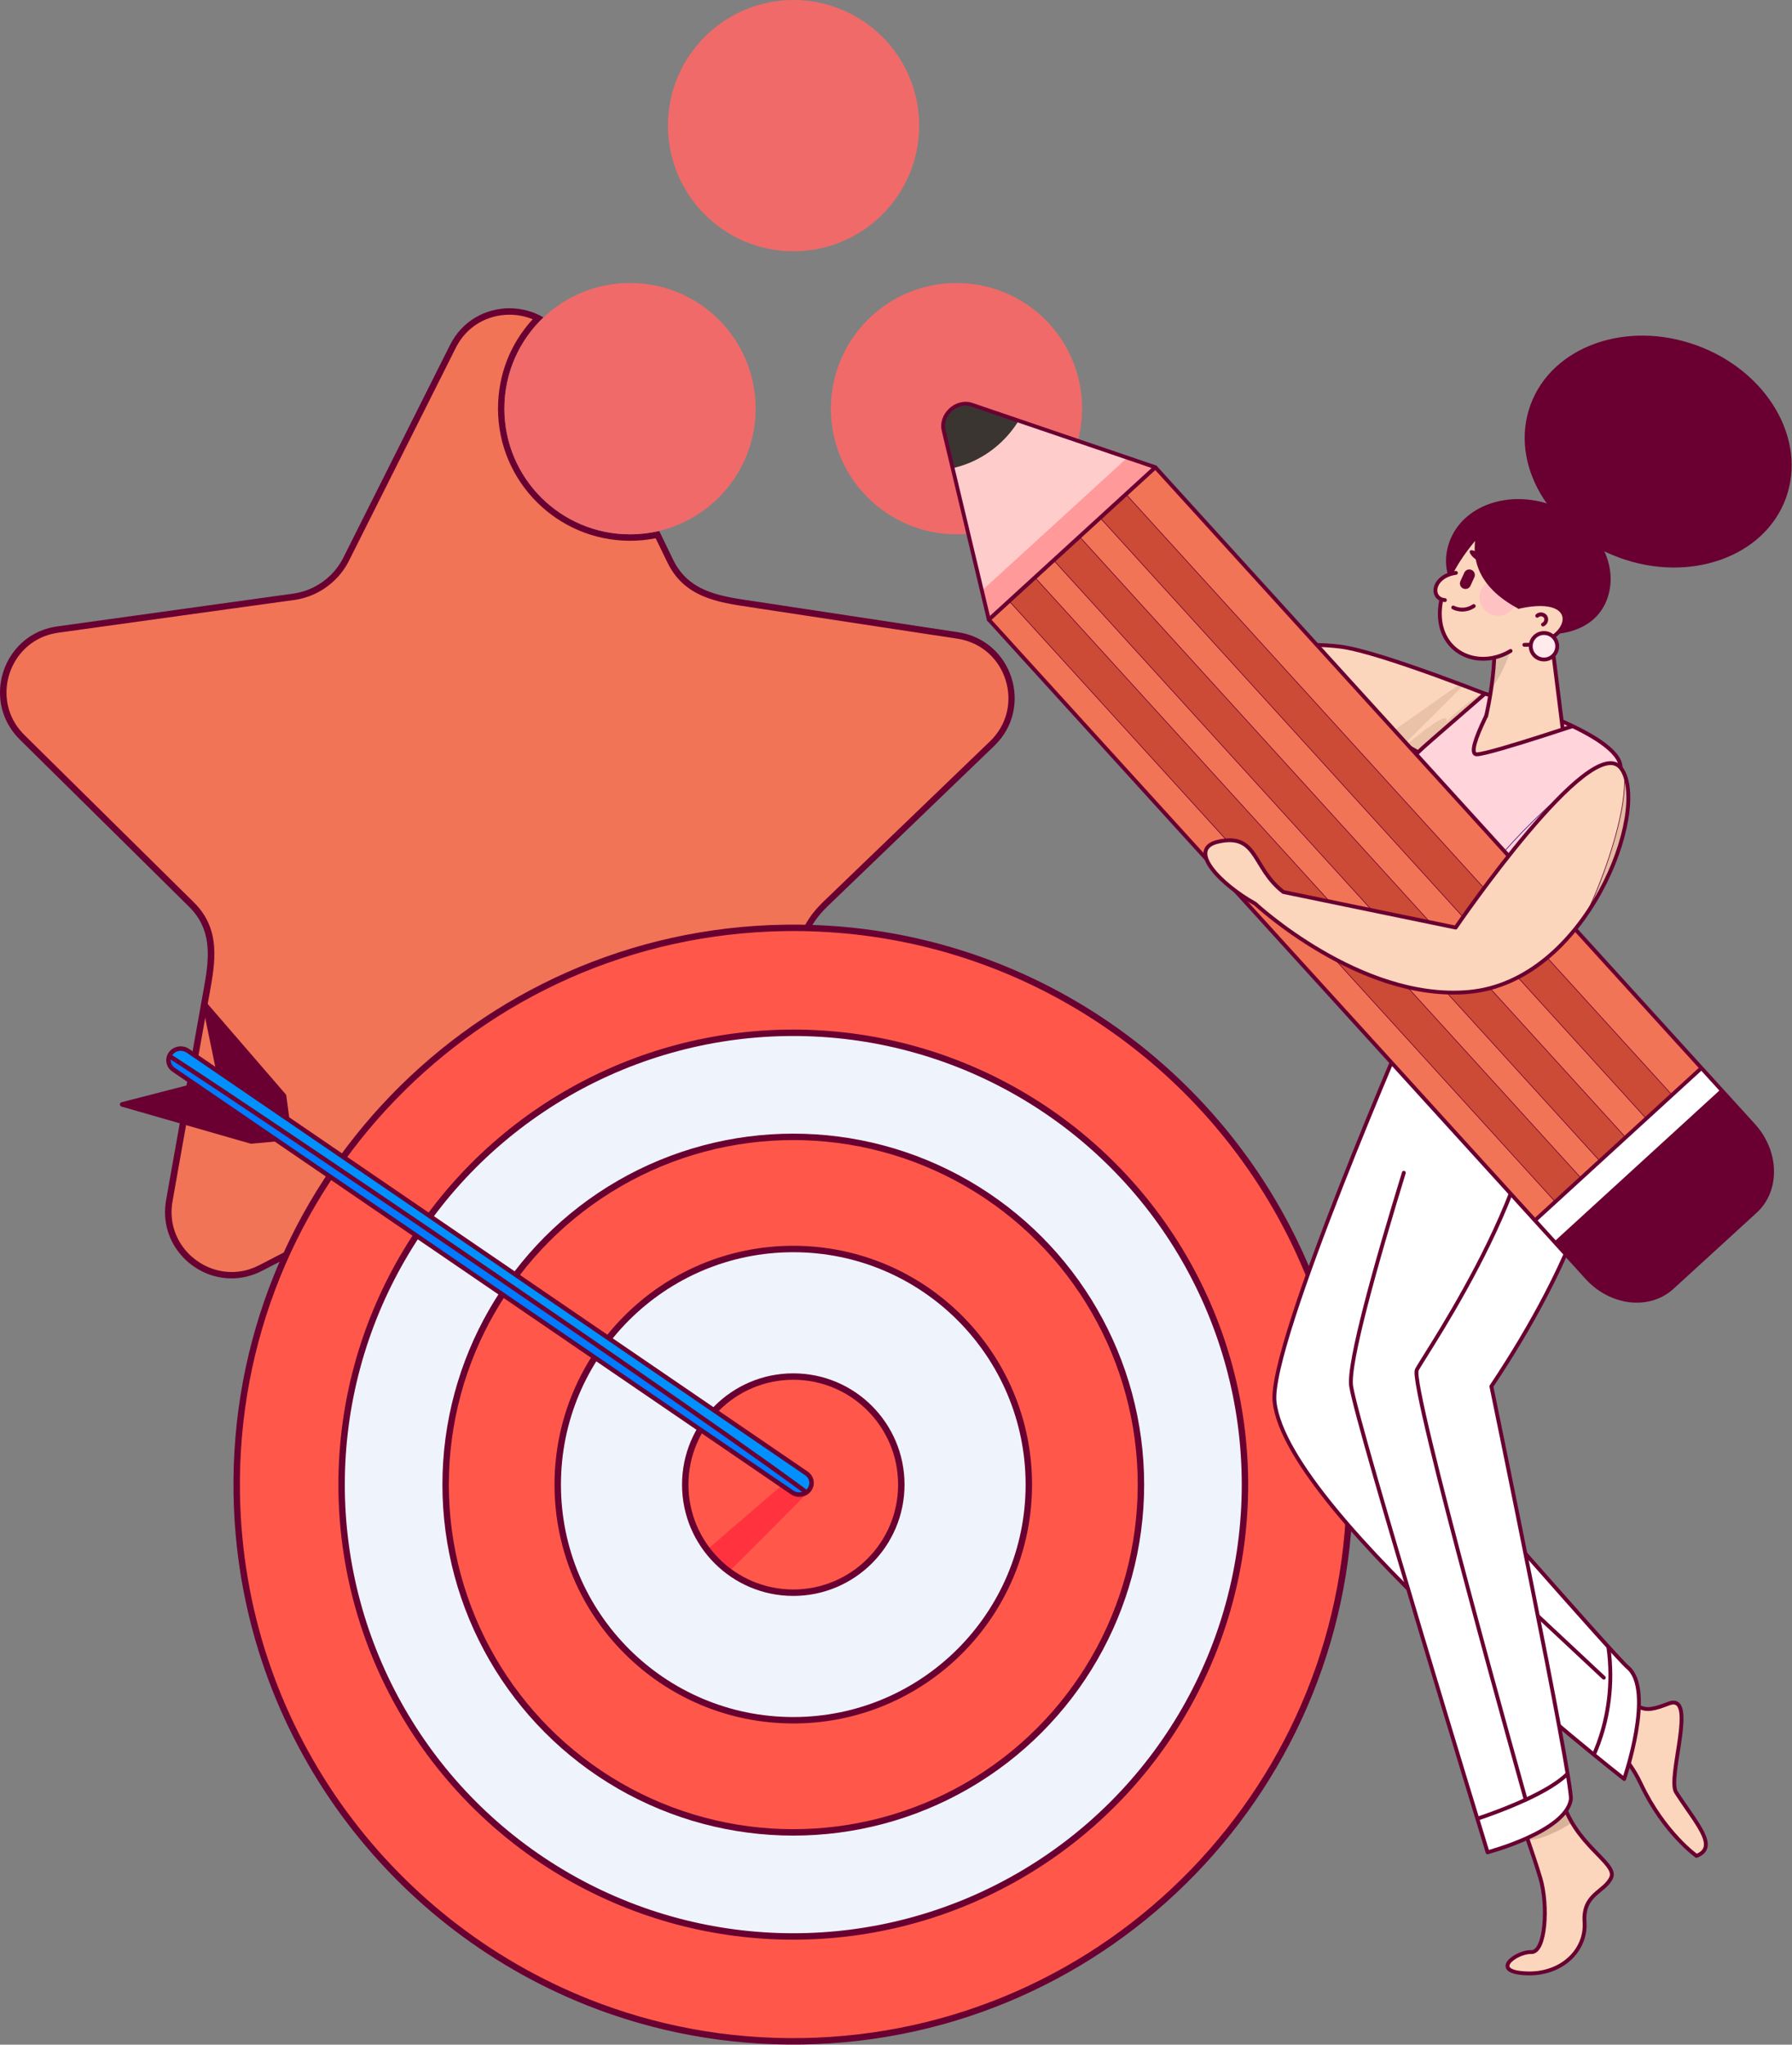 <?xml version="1.0" encoding="UTF-8"?>
<svg id="_Í_xBC__xB2_ã_x5F_1" xmlns="http://www.w3.org/2000/svg" width="2640.672" height="3012" version="1.1" xmlns:xlink="http://www.w3.org/1999/xlink" viewBox="0 0 2640.672 3012">
  <rect x="0" y="0" width="2640.672" height="3012" fill="#808080" stroke="none"/>
  <!-- Generator: Adobe Illustrator 29.4.0, SVG Export Plug-In . SVG Version: 2.1.0 Build 152)  -->
  <defs>
    <style>
      .st0, .st1 {
        fill: #ffd4da;
      }

      .st1 {
        stroke: #4f0086;
      }

      .st1, .st2, .st3, .st4, .st5, .st6, .st7 {
        stroke-miterlimit: 10;
      }

      .st1, .st3, .st6, .st7 {
        stroke-width: .946px;
      }

      .st8 {
        clip-path: url(#clippath-6);
      }

      .st9 {
        clip-path: url(#clippath-7);
      }

      .st10 {
        fill: #ddbca6;
      }

      .st11 {
        fill: #f06a6a;
        fill-rule: evenodd;
      }

      .st12 {
        clip-path: url(#clippath-4);
      }

      .st2, .st13, .st3, .st14, .st4, .st5, .st15, .st16, .st17, .st18, .st6, .st19, .st7, .st20, .st21 {
        stroke: #690031;
      }

      .st2, .st22, .st15, .st18, .st21 {
        fill: none;
      }

      .st2, .st5, .st16 {
        stroke-width: 9.462px;
      }

      .st23 {
        clip-path: url(#clippath-9);
      }

      .st24 {
        clip-path: url(#clippath-10);
      }

      .st13, .st25 {
        fill: #fff;
      }

      .st13, .st14, .st15, .st16, .st17, .st18, .st19, .st20, .st21 {
        stroke-linecap: round;
        stroke-linejoin: round;
      }

      .st13, .st15, .st17, .st19, .st20 {
        stroke-width: 5.678px;
      }

      .st26 {
        fill: #d8b39a;
      }

      .st27 {
        fill: #fcc;
      }

      .st28 {
        fill: #ff323d;
      }

      .st3 {
        fill: #eff5ff;
      }

      .st29 {
        clip-path: url(#clippath-11);
      }

      .st30 {
        fill: #eac2a7;
      }

      .st31 {
        fill: #ffc2c2;
      }

      .st14, .st32, .st20 {
        fill: #690031;
      }

      .st14, .st4, .st21 {
        stroke-width: 6.624px;
      }

      .st4 {
        fill: #007aff;
      }

      .st33 {
        clip-path: url(#clippath-1);
      }

      .st34 {
        clip-path: url(#clippath-5);
      }

      .st35 {
        clip-path: url(#clippath-8);
      }

      .st36 {
        fill: #0091ff;
      }

      .st37 {
        clip-path: url(#clippath-3);
      }

      .st38 {
        fill: #3a3531;
      }

      .st5, .st39 {
        fill: #ff584a;
      }

      .st40 {
        fill: #f27457;
      }

      .st41, .st19 {
        fill: #fbd6bc;
      }

      .st16 {
        fill: #eff3fc;
      }

      .st17 {
        fill: #ffeaec;
      }

      .st18 {
        stroke-width: 5.678px;
      }

      .st42 {
        fill: #ff999a;
      }

      .st43 {
        clip-path: url(#clippath-2);
      }

      .st6 {
        fill: #cc4b36;
      }

      .st7 {
        fill: #e2bba1;
      }

      .st44 {
        clip-path: url(#clippath);
      }
    </style>
    <clipPath id="clippath">
      <circle class="st22" cx="1168.972" cy="2187" r="159.2"/>
    </clipPath>
    <clipPath id="clippath-1">
      <path class="st22" d="M2300.772,2646.5c17.4,71,83.1,97.5,73.5,119.3-9.7,21.8-42.2,23.9-39.3,65.6,2.9,41.7-34.2,78.4-87.3,75.5-53.2-2.8-12.6-32.2,8.7-31.3s25.4-68.7,13.5-108.9c-21.9-74.2-100.2-277.1-100.2-277.1l131.1,156.9Z"/>
    </clipPath>
    <clipPath id="clippath-2">
      <path class="st22" d="M2398.672,2456.2c39.9,33.5-5.3,164.4-5.3,164.4,0,0-496.9-388.2-515.2-555.5-9.3-85.4,203.8-573.5,203.8-573.5l193.1,119.4-146,542.4c0-.1,250.5,286.7,269.6,302.8h0Z"/>
    </clipPath>
    <clipPath id="clippath-3">
      <path class="st22" d="M2136.372,1516.2l205.4-14.8s110.9,158.6-144.1,540.8c0,0,121,585.6,117.1,608.9-7.8,47.2-122.7,77.5-122.7,77.5,0,0-191.3-624.3-201-686.4-5.2-33.4,37.3-183.3,77.6-314.6l67.7-211.4h0Z"/>
    </clipPath>
    <clipPath id="clippath-4">
      <path class="st22" d="M1768.372,1030.7c-41.9,52.7-74.7,78.8-86.4,31.9-11.7-46.8,66.9-78.8,66.9-78.8,0,0,117.1-44.9,226.4-31.2,59.7,7.5,239.4,79.7,239.4,79.7l-78.3,103.7s-145.4-90.4-187.4-93-180.6-12.3-180.6-12.3h0Z"/>
    </clipPath>
    <clipPath id="clippath-5">
      <path class="st22" d="M2389.072,1513.6s-234.3,74.2-384.9,0c0,0,132.2-76.1,64.5-193.2-67.8-117.1-35.5-163.9,42-231.2l77.5-67.3s176.4,49.8,197.9,99.5c21.5,49.8-120.5,207.8-49.5,310.3,70.9,102.4,52.5,81.9,52.5,81.9h0Z"/>
    </clipPath>
    <clipPath id="clippath-6">
      <path class="st22" d="M1457.072,912.7l245.4-224.4,881.4,969.3c35.5,39,36.7,95.8,2.8,126.8l-122.6,112.1c-33.9,31-90.2,24.5-125.6-14.5l-881.4-969.3h0Z"/>
    </clipPath>
    <clipPath id="clippath-7">
      <path class="st22" d="M1400.772,603.7h0c8.8-8.1,20.8-11,30.9-7.6l270.8,92.2-245.4,224.4-66.6-278.8c-2.5-10.4,1.5-22.2,10.3-30.2h0Z"/>
    </clipPath>
    <clipPath id="clippath-8">
      <path class="st22" d="M1891.172,1314c-45.9-35.1-37.3-86.9-95.4-74.3-49.3,10.7,4.4,64.2,53.8,91.5,0,0,154.6,143.9,314.1,130.1,174.7-15.1,268.6-269.3,225.4-329.1s-244,234.2-244,234.2l-253.9-52.4h0Z"/>
    </clipPath>
    <clipPath id="clippath-9">
      <path class="st22" d="M2302.472,1071.5l-19.9-159.2-89-2.9c21,40.5-3.5,145.1-3.5,145.1l112.4,17Z"/>
    </clipPath>
    <clipPath id="clippath-10">
      <path class="st22" d="M2225.972,958.9c-70.9,42.4-167.2-35.6-47.8-171.7-7.8,35.4.7,84.5,84.9,118.1l-37.1,53.6h0Z"/>
    </clipPath>
    <clipPath id="clippath-11">
      <path class="st22" d="M1188.372,2170.5l-911.5-622.6c-8.1-5.5-19.4-3.8-25.2,3.9-5.8,7.7-4,18.4,4.1,24l911.5,622.7c8.1,5.5,19.4,3.8,25.2-3.9,5.8-7.8,4-18.6-4.1-24.1Z"/>
    </clipPath>
  </defs>
  <g>
    <path class="st40" d="M1144.172,1883.7c-15.2,0-30-3.8-43.9-11.2-64.8-34.6-129.5-69.2-194.3-103.7l-114.9-61.4c-14.5-7.8-29.2-11.5-45-11.5-32.6,0-63.1,16.5-92.7,32.4-5.5,3-11.2,6-16.7,8.9-57.3,29.6-114.6,59.3-171.8,88.9l-80.7,41.8c-13.7,7.1-28.1,10.7-42.9,10.7-27.2,0-54-12.7-71.8-33.9-17.8-21.3-24.9-48.2-19.9-75.9,0,0,6.3-35.5,7.7-43.4l44.8-251.3c.6-3.2,1.2-6.4,1.8-9.7,8.4-45.9,17.1-93.5-21.7-131.8l-19.1-18.9c-13.7-13.5-27.4-27.1-41.1-40.6l-189.2-186.8c-10.2-10.1-17.8-21.8-22.5-34.8-8.8-24.4-6.8-51.8,5.6-75.3,12.2-23.2,32.8-39.7,58-46.4,3.8-1,7.7-1.8,11.6-2.3,60.5-8.4,121-16.8,181.5-25.2,51.1-7.1,102.1-14.2,153.2-21.2l12.4-1.7c21.9-3,41.9-12.8,57.7-28.3,8.2-8,14.9-17.2,20-27.4,33.8-67.5,67.7-134.9,101.5-202.4l46.5-92.8c1.8-3.6,3.6-7.2,5.4-10.8l3.7-7.3c16.2-32.2,47.3-51.4,83.3-51.4,14.8,0,29.2,3.4,42.2,9.9-35.1,35.6-54.4,82.7-54.4,133.3,0,104.7,85.2,189.8,189.8,189.8,13.6,0,27.2-1.4,40.4-4.3,4.1,8.4,8.1,16.7,12.2,25.1l6.8,14.1c23.8,49.1,71.6,56.1,117.8,62.9,3.3.5,6.5,1,9.8,1.5l252.3,38.3c14.5,2.2,29.1,4.4,43.6,6.6,18.2,2.8,34.7,10.5,48,22.3,12.4,11.1,21.7,25.5,26.9,41.7,5.1,16.2,5.9,33.3,2.1,49.6-4,17.3-13.1,33.1-26.3,45.9l-11.8,11.4c-78,75-156,150.1-234,225.1-29.9,28.8-42.7,62.4-36.9,97.2l57,345.8c4.8,29-3.9,57.7-23.8,78.9-17.8,18.7-42.7,29.6-68.2,29.6h0Z"/>
    <path class="st32" d="M750.772,463.6c11.8,0,23.5,2.3,34.2,6.7-33.1,35.9-51.1,82.2-51.1,131.7,0,107.3,87.3,194.6,194.6,194.6,12.7,0,25.4-1.2,37.7-3.7,3.5,7.2,7,14.4,10.5,21.6l6.9,14.2c24.9,51.3,74,58.6,121.4,65.6,3.2.5,6.5,1,9.7,1.5l126.2,19.2,126.2,19.2c14.5,2.2,29.1,4.4,43.6,6.6,17.2,2.6,33,9.9,45.6,21.1,11.8,10.5,20.6,24.2,25.5,39.6,4.9,15.4,5.6,31.7,2,47.1-3.8,16.4-12.4,31.4-25,43.5l-7.7,7.4c-79.4,76.4-158.7,152.7-238.1,229.1-31.1,29.9-44.3,65-38.3,101.4,10.3,62.7,20.7,125.5,31,188.2,8.7,52.5,17.3,105.1,26,157.6,2.3,14.3,1.4,28.2-2.8,41.5-3.9,12.3-10.8,23.8-19.8,33.4-17,18-40.6,28.3-64.8,28.3-14.4,0-28.5-3.6-41.7-10.7-64.8-34.6-129.5-69.2-194.3-103.7-19.2-10.3-38.5-20.5-57.7-30.8-19.1-10.2-38.1-20.4-57.2-30.5-15-8-30.9-12.1-47.2-12.1-33.7,0-64.9,16.8-94.9,33-5.5,2.9-11.1,6-16.6,8.8-57.5,29.7-114.9,59.5-172.4,89.2l-80.2,41.5c-13,6.7-26.7,10.1-40.7,10.1-12.9,0-26-3-37.8-8.7-11.6-5.6-22.1-13.7-30.4-23.6-16.9-20.2-23.6-45.8-18.9-72.1,1.2-6.5,2.3-13.1,3.5-19.6,1.4-7.9,2.8-15.9,4.2-23.8,7.5-42.3,15.1-84.6,22.6-126.9,7.4-41.5,14.8-82.9,22.2-124.4.6-3.2,1.2-6.4,1.8-9.7,8.6-47.2,17.6-95.9-23.1-136l-20.2-19.9c-13.4-13.2-26.7-26.4-40.1-39.6l-62.8-62-126.4-124.8c-9.7-9.6-16.9-20.7-21.3-33-8.3-23.1-6.4-49.2,5.3-71.5,11.6-22,31.1-37.7,55-44,3.6-.9,7.3-1.7,11.1-2.2,60.5-8.4,121-16.8,181.5-25.2,49.8-6.9,99.7-13.8,149.5-20.7l16.1-2.2c22.9-3.2,43.8-13.4,60.4-29.6,8.5-8.3,15.6-18,20.9-28.7,33-65.8,66.1-131.7,99.1-197.5l49-97.6c1.8-3.7,3.7-7.3,5.5-11,1.2-2.4,2.4-4.8,3.6-7.2,7.8-15.5,19.5-28.2,33.9-36.6,13.5-7.9,29.1-12.1,45.2-12.1M750.772,454.1c-34.7,0-69.5,18-87.6,54.1-3,6-6.1,12.1-9.1,18.1-49.4,98.4-98.7,196.8-148.1,295.1-4.9,9.8-11.4,18.6-19.1,26.1-14.8,14.5-34,24.1-55.1,27-55.2,7.7-110.4,15.3-165.6,23-60.5,8.4-121,16.8-181.5,25.2-4.2.6-8.2,1.4-12.2,2.4-57,15-85.4,76.2-66.8,127.8,4.7,13.1,12.5,25.6,23.6,36.6,63.1,62.3,126.1,124.5,189.2,186.8,20.1,19.8,40.2,39.6,60.2,59.5,39.7,39.2,27.3,88.5,18.6,137.3-14.9,83.8-29.9,167.5-44.8,251.3-2.6,14.5-5.2,28.9-7.7,43.4-11.3,63.5,39.1,115.4,96.4,115.4,14.9,0,30.2-3.5,45.1-11.2,84.2-43.6,168.4-87.1,252.5-130.7,34.6-17.9,69.8-40.8,107.2-40.8,13.9,0,28.1,3.2,42.7,11,38.3,20.5,76.6,40.9,114.9,61.4,64.7,34.6,129.5,69.2,194.3,103.7,15.2,8.1,30.9,11.8,46.2,11.8,27.5,0,53.4-11.9,71.7-31.3,19.6-20.8,30.4-50.2,25-82.9-19-115.3-38-230.5-57-345.8-6.1-36.8,9.6-68.1,35.5-93.1,81.9-78.8,163.9-157.7,245.8-236.5,58.5-56.3,27.1-155.3-53.2-167.5-14.5-2.2-29.1-4.4-43.6-6.6-84.1-12.8-168.2-25.6-252.3-38.3-49-7.5-99.7-11.6-124-61.8-6.9-14.2-13.8-28.3-20.6-42.5-13.8,3.3-28.2,5-43,5-101.7,0-185.1-82.5-185.1-185.1,0-53,22.1-100.7,57.6-134.4-15.3-9-32.7-13.5-50.1-13.5h0Z"/>
  </g>
  <path class="st11" d="M1169.372,0c-101.7,0-185.1,82.5-185.1,185.1,0,101.7,82.5,185.1,185.1,185.1,101.7,0,185.1-82.5,185.1-185.1S1271.072,0,1169.372,0ZM1409.472,416.9c-102.6,0-185.1,83.4-185.1,185.1,0,102.6,83.4,185.1,185.1,185.1s185.1-83.4,185.1-185.1c0-102.5-82.5-185.1-185.1-185.1Z"/>
  <path class="st11" d="M1113.472,602c0,87-60.4,160.6-142.1,180.1-13.8,3.3-28.2,5-43,5-101.7,0-185.1-82.5-185.1-185.1,0-53,22.1-100.7,57.6-134.4,33.2-31.5,78-50.7,127.5-50.7,102.6,0,185.1,82.6,185.1,185.1Z"/>
  <path class="st5" d="M348.872,2200.3c5.5,341.6,219.2,631,518.2,749.5,97.4,38.6,203.9,59,315.2,57.2,452.9-7.3,814.1-380.4,806.7-833.3-2.7-169.3-56.6-325.9-146.7-455.1-150.8-216.4-403.1-356.3-686.7-351.7-452.8,7.4-814,380.5-806.7,833.4h0Z"/>
  <circle class="st16" cx="1168.972" cy="2187" r="665.6"/>
  <circle class="st5" cx="1168.972" cy="2187" r="512.3"/>
  <circle class="st16" cx="1168.972" cy="2187" r="347.1"/>
  <g>
    <circle class="st39" cx="1168.972" cy="2187" r="159.2"/>
    <g class="st44">
      <path class="st28" d="M1050.572,2338.4c3.5-2.3,142.6-142.4,142.6-142.4l-24.3-22.4-159.2,137"/>
    </g>
    <circle class="st2" cx="1168.972" cy="2187" r="159.2"/>
  </g>
  <polygon class="st14" points="418.572 1614.2 426.172 1671 322.872 1582.5 301.472 1478.7 418.572 1614.2"/>
  <polygon class="st14" points="299.472 1596.1 179.972 1626.9 370.072 1681.5 411.372 1677.7 299.472 1596.1"/>
  <g>
    <path class="st41" d="M2300.772,2646.5c17.4,71,83.1,97.5,73.5,119.3-9.7,21.8-42.2,23.9-39.3,65.6,2.9,41.7-34.2,78.4-87.3,75.5-53.2-2.8-12.6-32.2,8.7-31.3s25.4-68.7,13.5-108.9c-21.9-74.2-100.2-277.1-100.2-277.1l131.1,156.9h0Z"/>
    <g class="st33">
      <path class="st26" d="M2348.172,2661.8c-67.7,55.9-109.3,50.9-97.7,45.9,39.3-17,44.1-53.9,44.1-53.9l28.6-.7"/>
    </g>
    <path class="st15" d="M2300.772,2646.5c17.4,71,83.1,97.5,73.5,119.3-9.7,21.8-42.2,23.9-39.3,65.6,2.9,41.7-34.2,78.4-87.3,75.5-53.2-2.8-12.6-32.2,8.7-31.3s25.4-68.7,13.5-108.9c-21.9-74.2-100.2-277.1-100.2-277.1l131.1,156.9h0Z"/>
  </g>
  <g>
    <path class="st41" d="M2363.372,2471.4c54.9,47.9,52.7,54.5,95.7,38.1,43-16.3-2.9,109.3,10.8,130.7,29.2,45.6,63.5,80.6,30.1,93.7,0,0-47.9-33.8-81.8-105.6-23.3-49.5-54.9-66.4-54.9-66.4l.1-90.5h0Z"/>
    <path class="st15" d="M2363.372,2471.4c54.9,47.9,52.7,54.5,95.7,38.1,43-16.3-2.9,109.3,10.8,130.7,29.2,45.6,63.5,80.6,30.1,93.7,0,0-47.9-33.8-81.8-105.6-23.3-49.5-54.9-66.4-54.9-66.4l.1-90.5h0Z"/>
  </g>
  <g>
    <path class="st25" d="M2398.672,2456.2c39.9,33.5-5.3,164.4-5.3,164.4,0,0-496.9-388.2-515.2-555.5-9.3-85.4,203.8-573.5,203.8-573.5l193.1,119.4-146,542.4c0-.1,250.5,286.7,269.6,302.8h0Z"/>
    <g class="st43">
      <g>
        <path class="st15" d="M2363.372,2392.2c31.3,122.2-23.7,210.4-23.7,210.4"/>
        <line class="st15" x1="2363.372" y1="2471.4" x2="2047.472" y2="2176.2"/>
      </g>
    </g>
    <path class="st15" d="M2398.672,2456.2c39.9,33.5-5.3,164.4-5.3,164.4,0,0-496.9-388.2-515.2-555.5-9.3-85.4,203.8-573.5,203.8-573.5l193.1,119.4-146,542.4c0-.1,250.5,286.7,269.6,302.8h0Z"/>
  </g>
  <g>
    <path class="st25" d="M2136.372,1516.2l205.4-14.8s110.9,158.6-144.1,540.8c0,0,121,585.6,117.1,608.9-7.8,47.2-122.7,77.5-122.7,77.5,0,0-191.3-624.3-201-686.4-5.2-33.4,37.3-183.3,77.6-314.6"/>
    <g class="st37">
      <g>
        <path class="st3" d="M2349.872,1860.5c-108.7,79.1,177.4-338.9-203.3-314.4-332.5,21.4,359.4-105.3,359.4-105.3l7.8,112.2"/>
        <path class="st15" d="M2320.772,2583.5c16.5,46-151.2,98-151.2,98"/>
        <path class="st15" d="M2248.272,2651.1s-171.5-610.6-160.5-633.1c11-22.4,217.6-318.7,167.8-476.9"/>
      </g>
    </g>
    <path class="st15" d="M2136.372,1516.2l205.4-14.8s110.9,158.6-144.1,540.8c0,0,121,585.6,117.1,608.9-7.8,47.2-122.7,77.5-122.7,77.5,0,0-191.3-624.3-201-686.4-5.2-33.4,37.3-183.3,77.6-314.6"/>
  </g>
  <g>
    <path class="st41" d="M1768.372,1030.7c-41.9,52.7-74.7,78.8-86.4,31.9-11.7-46.8,66.9-78.8,66.9-78.8,0,0,117.1-44.9,226.4-31.2,59.7,7.5,239.4,79.7,239.4,79.7l-78.3,103.7s-145.4-90.4-187.4-93-180.6-12.3-180.6-12.3h0Z"/>
    <g class="st12">
      <path class="st30" d="M2046.072,1119.6s93.7-83.1,85.2-56.4c0,0,47.7-46.5,66.4-46s18.9,41.4,18.9,41.4l-48.4,43.2-48.8,6.2-102.1,16-13.2-13,171.6-120.6"/>
    </g>
    <path class="st15" d="M1768.372,1030.7c-41.9,52.7-74.7,78.8-86.4,31.9-11.7-46.8,66.9-78.8,66.9-78.8,0,0,117.1-44.9,226.4-31.2,59.7,7.5,239.4,79.7,239.4,79.7l-78.3,103.7s-145.4-90.4-187.4-93-180.6-12.3-180.6-12.3h0Z"/>
  </g>
  <g>
    <path class="st0" d="M2389.072,1513.6s-234.3,74.2-384.9,0c0,0,132.2-76.1,64.5-193.2-67.8-117.1-35.5-163.9,42-231.2l77.5-67.3s176.4,49.8,197.9,99.5c21.5,49.8-120.5,207.8-49.5,310.3,70.9,102.4,52.5,81.9,52.5,81.9h0Z"/>
    <g class="st34">
      <g>
        <path class="st1" d="M2317.272,1156.3c-229.5,198.2-144.5,245.3-195.6,237.7l42,67.3s125.1-45.3,167.5,37.9c50.7,99.4,203,62,203,62l-176.1-283.2-18.5-31.5-22.3-90.2"/>
        <path class="st19" d="M2360.272,1055.3s-162.2,55.3-183.9,55.9,38.3-102.9,38.3-102.9l145.6,47h0Z"/>
      </g>
    </g>
    <path class="st15" d="M2389.072,1513.6s-234.3,74.2-384.9,0c0,0,132.2-76.1,64.5-193.2-67.8-117.1-35.5-163.9,42-231.2l77.5-67.3s176.4,49.8,197.9,99.5c21.5,49.8-120.5,207.8-49.5,310.3,70.9,102.4,52.5,81.9,52.5,81.9h0Z"/>
  </g>
  <g>
    <path class="st40" d="M1457.072,912.7l245.4-224.4,881.4,969.3c35.5,39,36.7,95.8,2.8,126.8l-122.6,112.1c-33.9,31-90.2,24.5-125.6-14.5l-881.4-969.3h0Z"/>
    <g class="st8">
      <g>
        <polygon class="st6" points="1590.272 728.8 1628.272 694 2463.872 1613 2425.872 1647.8 1590.272 728.8"/>
        <polygon class="st6" points="1521.772 791.3 1559.872 756.6 2395.472 1675.5 2357.472 1710.3 1521.772 791.3"/>
        <polygon class="st6" points="1456.172 851.4 1494.172 816.6 2329.872 1735.5 2291.772 1770.3 1456.172 851.4"/>
        <polygon class="st20" points="2246.872 1862.9 2575.072 1562.9 2709.872 1711.2 2381.672 2011.2 2246.872 1862.9"/>
        <polygon class="st13" points="2283.572 1839 2582.472 1565.7 2552.072 1532.3 2253.272 1805.6 2283.572 1839"/>
      </g>
    </g>
    <path class="st15" d="M1457.072,912.7l245.4-224.4,881.4,969.3c35.5,39,36.7,95.8,2.8,126.8l-122.6,112.1c-33.9,31-90.2,24.5-125.6-14.5l-881.4-969.3h0Z"/>
  </g>
  <g>
    <path class="st27" d="M1400.772,603.7h0c8.8-8.1,20.8-11,30.9-7.6l270.8,92.2-245.4,224.4-66.6-278.8c-2.5-10.4,1.5-22.2,10.3-30.2h0Z"/>
    <g class="st9">
      <g>
        <polygon class="st42" points="1381.372 930 1725.972 615 1777.472 671.6 1432.872 986.6 1381.372 930"/>
        <ellipse class="st38" cx="1381.521" cy="552.122" rx="145.693" ry="136.593" transform="translate(-.058 1104.098) rotate(-43.562)"/>
      </g>
    </g>
    <path class="st15" d="M1400.772,603.7h0c8.8-8.1,20.8-11,30.9-7.6l270.8,92.2-245.4,224.4-66.6-278.8c-2.5-10.4,1.5-22.2,10.3-30.2h0Z"/>
  </g>
  <g>
    <path class="st41" d="M1891.172,1314c-45.9-35.1-37.3-86.9-95.4-74.3-49.3,10.7,4.4,64.2,53.8,91.5,0,0,154.6,143.9,314.1,130.1,174.7-15.1,268.6-269.3,225.4-329.1s-244,234.2-244,234.2l-253.9-52.4h0Z"/>
    <g class="st35">
      <path class="st7" d="M2302.472,1124.1c169.6-103.4,56,188.5,31.4,228.1-24.7,39.5,176.3-94.2,176.3-94.2l-50.7-186.5-124.1,7.3-6.6,23"/>
    </g>
    <path class="st15" d="M1891.172,1314c-45.9-35.1-37.3-86.9-95.4-74.3-49.3,10.7,4.4,64.2,53.8,91.5,0,0,154.6,143.9,314.1,130.1,174.7-15.1,268.6-269.3,225.4-329.1s-244,234.2-244,234.2l-253.9-52.4h0Z"/>
  </g>
  <g>
    <path class="st41" d="M2302.472,1071.5l-19.9-159.2-89-2.9c21,40.5-3.5,145.1-3.5,145.1"/>
    <g class="st23">
      <path class="st10" d="M2090.572,1078c87.7-36.6,110.4-50.8,135.4-119.1,31-84.7-53.8-40.2-53.8-40.2,0,0-9.4-.3-13.9,8.1s-39.6,93.9-39.6,93.9"/>
    </g>
    <path class="st15" d="M2302.472,1071.5l-19.9-159.2-89-2.9c21,40.5-3.5,145.1-3.5,145.1"/>
  </g>
  <g>
    <ellipse class="st32" cx="2443.465" cy="665.227" rx="163.593" ry="197.492" transform="translate(981.126 2732.741) rotate(-69.958)"/>
    <ellipse class="st18" cx="2443.465" cy="665.227" rx="163.593" ry="197.492" transform="translate(981.126 2732.741) rotate(-69.958)"/>
  </g>
  <path class="st20" d="M2138.672,798.8c18.8-51.6,84.8-74.8,147.5-52,62.6,22.9,98.2,83.2,79.4,134.7-18.8,51.6-84.8,61.3-147.4,38.4-62.7-22.8-98.3-69.6-79.5-121.1h0Z"/>
  <g>
    <path class="st41" d="M2225.972,958.9c-70.9,42.4-167.2-35.6-47.8-171.7-7.8,35.4.7,84.5,84.9,118.1"/>
    <g class="st24">
      <circle class="st31" cx="2207.529" cy="879.809" r="27.3" transform="translate(24.451 1818.649) rotate(-45)"/>
    </g>
    <path class="st15" d="M2225.972,958.9c-70.9,42.4-167.2-35.6-47.8-171.7-7.8,35.4.7,84.5,84.9,118.1"/>
  </g>
  <path class="st19" d="M2238.272,893.8c99.8-22.1,76.4,57.4,8,56.1"/>
  <circle class="st17" cx="2275.172" cy="952" r="19.5"/>
  <path class="st32" d="M2156.072,866.9h0c4.1,1.9,8.9.1,10.8-4l5.7-12.5c1.9-4.1.1-8.9-4-10.8h0c-4.1-1.9-8.9-.1-10.8,4l-5.7,12.5c-1.9,4.1-.1,8.9,4,10.8h0Z"/>
  <path class="st32" d="M2173.272,811.8c22.8,9.2,23.6,20.8,8.9,15.9-14.6-4.8-23.8-21.9-8.9-15.9Z"/>
  <path class="st19" d="M2145.372,843.9c-35.2,5-38.2,38.3-16.2,40.1"/>
  <path class="st15" d="M2171.672,892.8c-15.9,10.4-30.2,2.1-30.2,2.1"/>
  <path class="st15" d="M2265.272,907.1c3.3-3.3,9.5-2.6,12.1,1.3,2.5,3.9.7,9.8-3.6,11.6"/>
  <g>
    <path class="st36" d="M1188.372,2170.5l-911.5-622.6c-8.1-5.5-19.4-3.8-25.2,3.9h0c-5.8,7.7-4,18.4,4.1,24l911.5,622.7c8.1,5.5,19.4,3.8,25.2-3.9h0c5.8-7.8,4-18.6-4.1-24.1h0Z"/>
    <g class="st29">
      <path class="st4" d="M231.472,1544.6c20.2,7.2,978,656,1000.9,689s-963.4-422.6-963.4-422.6l-136.7-246.9"/>
    </g>
    <path class="st21" d="M1188.372,2170.5l-911.5-622.6c-8.1-5.5-19.4-3.8-25.2,3.9h0c-5.8,7.7-4,18.4,4.1,24l911.5,622.7c8.1,5.5,19.4,3.8,25.2-3.9h0c5.8-7.8,4-18.6-4.1-24.1h0Z"/>
  </g>
</svg>